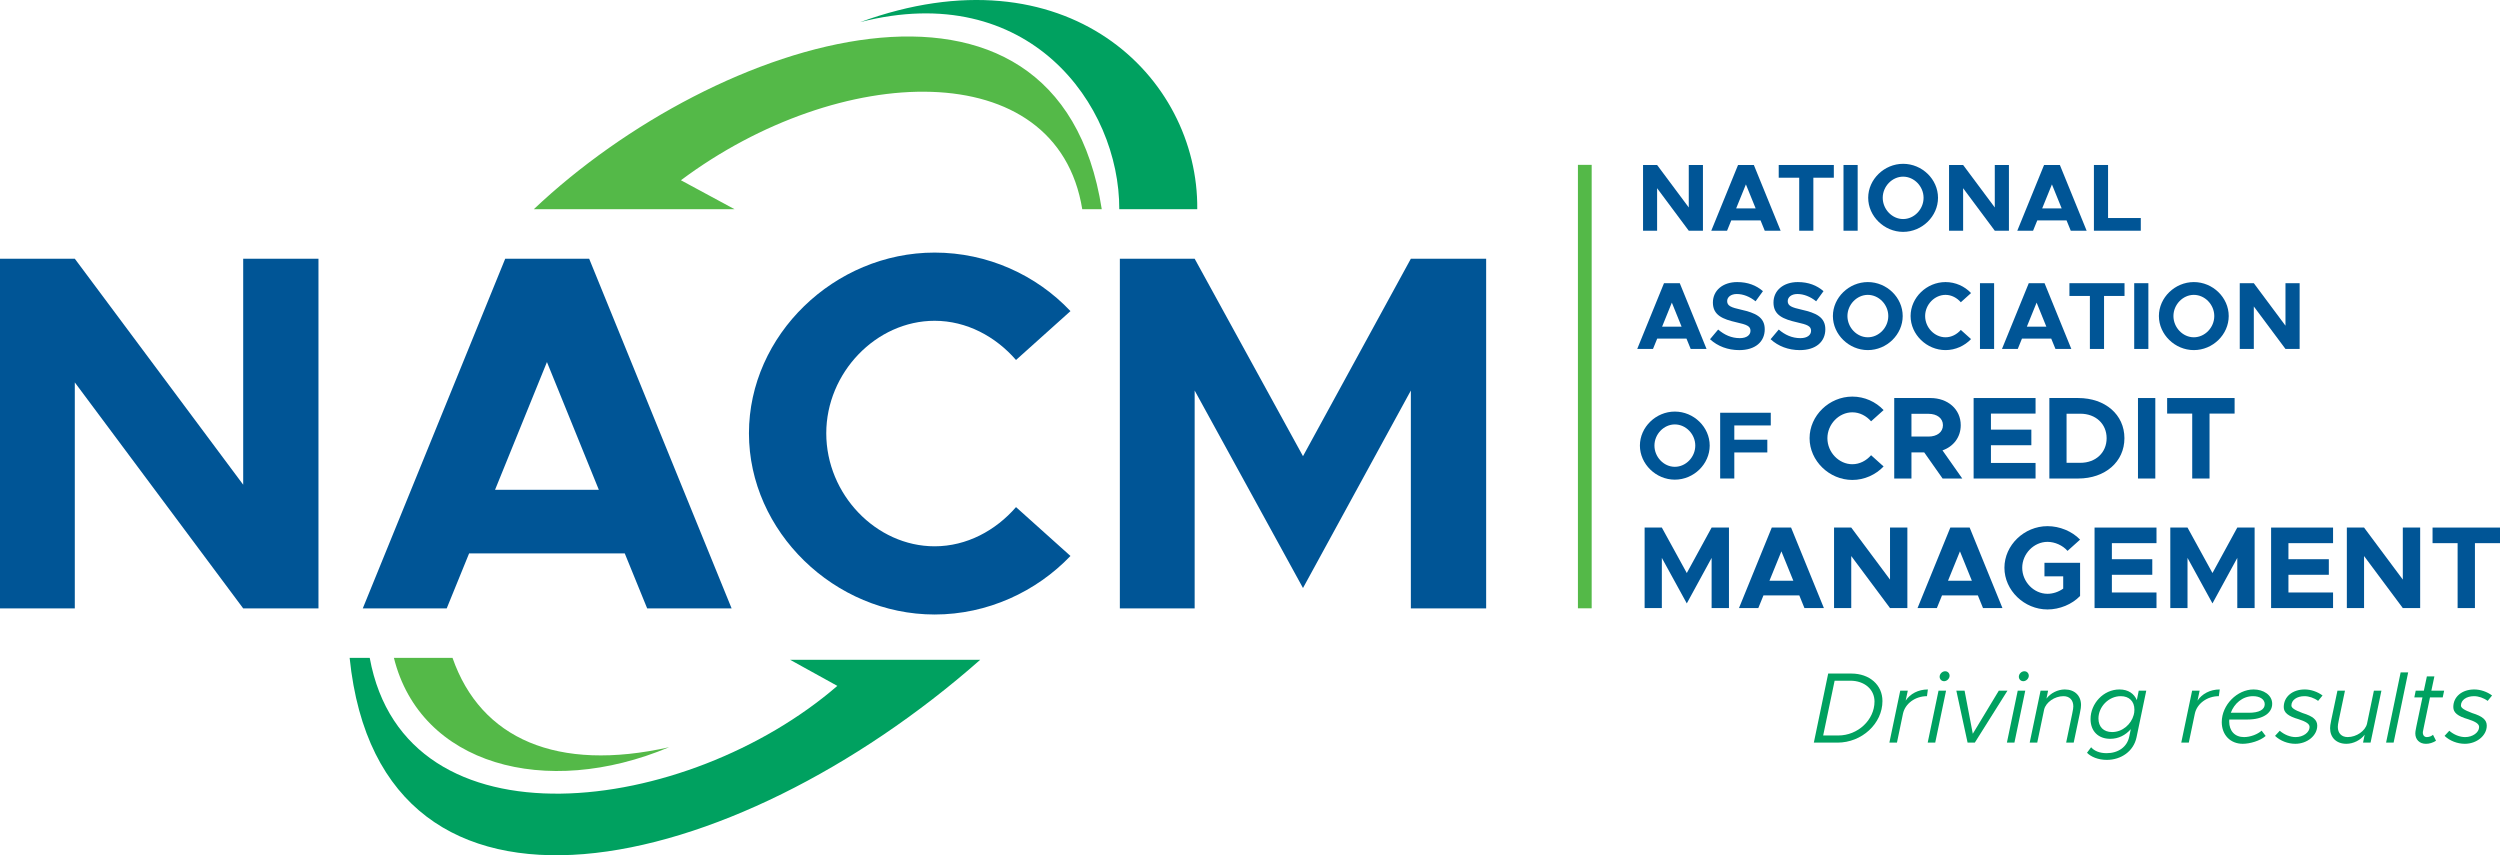 <svg width="152" height="52" viewBox="0 0 152 52" fill="none" xmlns="http://www.w3.org/2000/svg">
<path d="M99.897 10.031H100.752L102.677 12.614V10.031H103.539V14.028H102.677L100.752 11.443V14.028H99.897V10.031Z" fill="#005596"/>
<path d="M107.041 13.399H105.261L105.005 14.028H104.045L105.673 10.031H106.634L108.262 14.028H107.297L107.041 13.399ZM106.744 12.671L106.151 11.211L105.558 12.671H106.744Z" fill="#005596"/>
<path d="M109.392 10.805H108.146V10.031H111.497V10.805H110.252V14.028H109.392V10.805Z" fill="#005596"/>
<path d="M112.085 10.031H112.946V14.028H112.085V10.031Z" fill="#005596"/>
<path d="M113.586 12.026C113.586 10.903 114.564 9.96 115.709 9.96C116.866 9.96 117.831 10.902 117.831 12.026C117.831 13.149 116.866 14.098 115.709 14.098C114.564 14.098 113.586 13.149 113.586 12.026ZM116.953 12.026C116.953 11.333 116.383 10.741 115.709 10.741C115.04 10.741 114.47 11.333 114.47 12.026C114.47 12.725 115.04 13.318 115.709 13.318C116.383 13.318 116.953 12.725 116.953 12.026Z" fill="#005596"/>
<path d="M118.502 10.031H119.358L121.283 12.614V10.031H122.143V14.028H121.283L119.358 11.443V14.028H118.502V10.031Z" fill="#005596"/>
<path d="M125.646 13.399H123.867L123.611 14.028H122.651L124.279 10.031H125.24L126.868 14.028H125.902L125.646 13.399ZM125.35 12.671L124.757 11.211L124.164 12.671H125.35Z" fill="#005596"/>
<path d="M130.16 13.256V14.028H127.31V10.031H128.17V13.256H130.16Z" fill="#005596"/>
<path d="M102.538 20.588H100.758L100.502 21.216H99.543L101.171 17.218H102.13L103.758 21.216H102.794L102.538 20.588ZM102.241 19.861L101.648 18.399L101.056 19.861H102.241Z" fill="#005596"/>
<path d="M103.969 20.625L104.464 20.036C104.843 20.361 105.272 20.559 105.779 20.559C106.209 20.559 106.43 20.362 106.43 20.111C106.43 19.826 106.198 19.737 105.587 19.6C104.744 19.407 104.144 19.169 104.144 18.395C104.144 17.657 104.749 17.15 105.622 17.15C106.273 17.15 106.779 17.352 107.187 17.702L106.739 18.319C106.384 18.033 105.982 17.876 105.599 17.876C105.232 17.876 105.011 18.069 105.011 18.307C105.011 18.599 105.25 18.692 105.866 18.831C106.727 19.024 107.296 19.278 107.296 20.019C107.296 20.78 106.721 21.287 105.744 21.287C105.052 21.286 104.435 21.053 103.969 20.625Z" fill="#005596"/>
<path d="M107.652 20.625L108.148 20.036C108.525 20.361 108.956 20.559 109.462 20.559C109.893 20.559 110.113 20.362 110.113 20.111C110.113 19.826 109.881 19.737 109.271 19.6C108.426 19.407 107.828 19.169 107.828 18.395C107.828 17.657 108.432 17.15 109.306 17.15C109.957 17.15 110.463 17.352 110.87 17.702L110.422 18.319C110.067 18.033 109.666 17.876 109.282 17.876C108.915 17.876 108.694 18.069 108.694 18.307C108.694 18.599 108.933 18.692 109.549 18.831C110.41 19.024 110.98 19.278 110.98 20.019C110.98 20.78 110.404 21.287 109.427 21.287C108.735 21.286 108.119 21.053 107.652 20.625Z" fill="#005596"/>
<path d="M111.44 19.215C111.44 18.093 112.417 17.15 113.563 17.15C114.72 17.15 115.684 18.092 115.684 19.215C115.684 20.338 114.72 21.286 113.563 21.286C112.417 21.286 111.44 20.338 111.44 19.215ZM114.808 19.215C114.808 18.522 114.237 17.928 113.563 17.928C112.894 17.928 112.324 18.522 112.324 19.215C112.324 19.913 112.894 20.507 113.563 20.507C114.237 20.507 114.808 19.913 114.808 19.215Z" fill="#005596"/>
<path d="M116.164 19.215C116.164 18.093 117.141 17.15 118.287 17.15C118.891 17.15 119.449 17.405 119.84 17.818L119.218 18.377C118.984 18.11 118.653 17.928 118.288 17.928C117.619 17.928 117.048 18.522 117.048 19.215C117.048 19.913 117.619 20.507 118.288 20.507C118.653 20.507 118.984 20.326 119.218 20.059L119.84 20.617C119.449 21.025 118.892 21.286 118.287 21.286C117.141 21.286 116.164 20.338 116.164 19.215Z" fill="#005596"/>
<path d="M120.382 17.218H121.242V21.216H120.382V17.218Z" fill="#005596"/>
<path d="M124.715 20.588H122.935L122.68 21.216H121.72L123.349 17.218H124.309L125.937 21.216H124.972L124.715 20.588ZM124.418 19.861L123.826 18.399L123.233 19.861H124.418Z" fill="#005596"/>
<path d="M127.065 17.994H125.821V17.218H129.171V17.994H127.926V21.216H127.065V17.994Z" fill="#005596"/>
<path d="M129.76 17.218H130.621V21.216H129.76V17.218Z" fill="#005596"/>
<path d="M131.261 19.215C131.261 18.093 132.238 17.15 133.384 17.15C134.541 17.15 135.506 18.092 135.506 19.215C135.506 20.338 134.541 21.286 133.384 21.286C132.238 21.286 131.261 20.338 131.261 19.215ZM134.628 19.215C134.628 18.522 134.059 17.928 133.384 17.928C132.715 17.928 132.145 18.522 132.145 19.215C132.145 19.913 132.715 20.507 133.384 20.507C134.058 20.507 134.628 19.913 134.628 19.215Z" fill="#005596"/>
<path d="M136.177 17.218H137.032L138.957 19.802V17.218H139.818V21.216H138.957L137.032 18.633V21.216H136.177V17.218Z" fill="#005596"/>
<path d="M99.706 27.091C99.706 25.968 100.682 25.024 101.828 25.024C102.985 25.024 103.95 25.968 103.95 27.091C103.95 28.213 102.985 29.163 101.828 29.163C100.683 29.163 99.706 28.213 99.706 27.091ZM103.073 27.091C103.073 26.398 102.503 25.805 101.829 25.805C101.16 25.805 100.59 26.398 100.59 27.091C100.59 27.789 101.16 28.382 101.829 28.382C102.503 28.382 103.073 27.789 103.073 27.091Z" fill="#005596"/>
<path d="M105.446 25.867V26.735H107.453V27.509H105.446V29.093H104.586V25.095H107.663V25.867H105.446Z" fill="#005596"/>
<path d="M110.022 26.643C110.022 25.267 111.218 24.113 112.622 24.113C113.363 24.113 114.046 24.427 114.523 24.933L113.762 25.616C113.477 25.289 113.07 25.069 112.622 25.069C111.803 25.069 111.106 25.796 111.106 26.644C111.106 27.498 111.803 28.225 112.622 28.225C113.07 28.225 113.477 28.005 113.762 27.677L114.523 28.361C114.046 28.859 113.362 29.181 112.622 29.181C111.219 29.18 110.022 28.018 110.022 26.643Z" fill="#005596"/>
<path d="M118.11 29.094L116.992 27.505H116.216V29.094H115.169V24.2H117.369C118.43 24.2 119.213 24.883 119.213 25.852C119.213 26.58 118.772 27.149 118.103 27.383L119.306 29.094H118.11ZM116.216 26.543H117.255C117.774 26.543 118.131 26.272 118.131 25.852C118.131 25.432 117.774 25.16 117.255 25.16H116.216V26.543Z" fill="#005596"/>
<path d="M121.049 25.146V26.122H123.506V27.07H121.049V28.147H123.762V29.094H119.996V24.2H123.762V25.146H121.049Z" fill="#005596"/>
<path d="M124.601 24.2H126.354C127.998 24.2 129.165 25.211 129.165 26.643C129.165 28.074 127.998 29.094 126.354 29.094H124.601V24.2ZM126.487 28.139C127.421 28.139 128.083 27.519 128.083 26.643C128.083 25.772 127.421 25.154 126.487 25.154H125.647V28.139H126.487Z" fill="#005596"/>
<path d="M129.989 24.2H131.043V29.094H129.989V24.2Z" fill="#005596"/>
<path d="M133.286 25.146H131.762V24.2H135.864V25.146H134.34V29.094H133.287V25.146H133.286Z" fill="#005596"/>
<path d="M99.993 32.076H101.04L102.557 34.841L104.066 32.076H105.121V36.971H104.066V33.921L102.557 36.687L101.04 33.921V36.971H99.993V32.076Z" fill="#005596"/>
<path d="M109.398 36.201H107.218L106.905 36.971H105.73L107.724 32.076H108.898L110.893 36.971H109.71L109.398 36.201ZM109.035 35.31L108.309 33.522L107.582 35.31H109.035Z" fill="#005596"/>
<path d="M111.51 32.076H112.556L114.913 35.239V32.076H115.968V36.971H114.913L112.556 33.807V36.971H111.51V32.076Z" fill="#005596"/>
<path d="M120.254 36.201H118.074L117.761 36.971H116.586L118.58 32.076H119.755L121.749 36.971H120.567L120.254 36.201ZM119.89 35.31L119.165 33.522L118.438 35.31H119.89Z" fill="#005596"/>
<path d="M124.303 34.22H126.469V36.235C125.977 36.748 125.222 37.055 124.489 37.055C123.072 37.055 121.869 35.894 121.869 34.52C121.869 33.145 123.072 31.99 124.489 31.99C125.222 31.99 125.977 32.296 126.469 32.809L125.706 33.494C125.415 33.159 124.937 32.945 124.489 32.945C123.656 32.945 122.951 33.672 122.951 34.52C122.951 35.375 123.656 36.103 124.489 36.103C124.823 36.103 125.165 35.987 125.443 35.788V35.04H124.303L124.303 34.22Z" fill="#005596"/>
<path d="M128.402 33.024V34H130.859V34.947H128.402V36.023H131.115V36.971H127.349V32.076H131.115V33.024H128.402Z" fill="#005596"/>
<path d="M131.954 32.076H133.001L134.518 34.841L136.027 32.076H137.081V36.971H136.027V33.921L134.518 36.687L133.001 33.921V36.971H131.954V32.076Z" fill="#005596"/>
<path d="M139.137 33.024V34H141.593V34.947H139.137V36.023H141.85V36.971H138.083V32.076H141.85V33.024H139.137Z" fill="#005596"/>
<path d="M142.688 32.076H143.735L146.091 35.239V32.076H147.146V36.971H146.091L143.735 33.807V36.971H142.688V32.076Z" fill="#005596"/>
<path d="M149.423 33.024H147.899V32.076H152V33.024H150.476V36.971H149.423V33.024Z" fill="#005596"/>
<path d="M0 15.73H4.548L14.786 29.47V15.73H19.363V36.99H14.786L4.548 23.25V36.99H0V15.73Z" fill="#005596"/>
<path d="M37.986 33.648H28.521L27.16 36.99H22.057L30.717 15.73H35.821L44.482 36.99H39.348L37.986 33.648ZM36.409 29.779L33.254 22.012L30.099 29.779H36.409Z" fill="#005596"/>
<path d="M45.536 26.344C45.536 20.37 50.732 15.357 56.825 15.357C60.043 15.357 63.012 16.718 65.084 18.916L61.774 21.887C60.538 20.464 58.775 19.504 56.825 19.504C53.268 19.504 50.237 22.662 50.237 26.344C50.237 30.059 53.268 33.215 56.825 33.215C58.775 33.215 60.538 32.256 61.774 30.832L65.084 33.803C63.012 35.97 60.043 37.362 56.825 37.362C50.732 37.361 45.536 32.317 45.536 26.344Z" fill="#005596"/>
<path d="M68.087 15.73H72.635L79.222 27.736L85.78 15.73H90.358V36.99H85.78V23.744L79.222 35.752L72.635 23.744V36.99H68.087V15.73Z" fill="#005596"/>
<path fill-rule="evenodd" clip-rule="evenodd" d="M59.598 40.115H48.038L50.91 41.702C41.808 49.576 24.653 51.867 22.479 39.997H21.258C23.142 58.402 44.569 53.372 59.598 40.115Z" fill="#00A160"/>
<path fill-rule="evenodd" clip-rule="evenodd" d="M23.949 39.997H27.513C29.229 44.927 33.877 46.959 40.683 45.43C33.155 48.591 25.559 46.484 23.949 39.997Z" fill="#54B948"/>
<path fill-rule="evenodd" clip-rule="evenodd" d="M72.793 12.721H68.052C68.073 6.359 62.534 -1.286 52.294 1.347C64.806 -3.22 72.878 4.64 72.793 12.721Z" fill="#00A160"/>
<path fill-rule="evenodd" clip-rule="evenodd" d="M39.264 12.721H36.526H32.455C43.557 2.202 64.321 -4.384 66.987 12.721H65.801C64.266 3.238 51.035 3.761 41.4 10.959L44.663 12.721L39.264 12.721Z" fill="#54B948"/>
<path d="M96.774 36.985H95.938V10.023H96.774V36.985Z" fill="#54B948"/>
<path d="M111.154 40.952H112.559C113.671 40.952 114.453 41.645 114.453 42.623C114.453 43.996 113.201 45.152 111.716 45.152H110.281L111.154 40.952ZM111.771 44.717C112.962 44.717 113.97 43.769 113.97 42.651C113.97 41.913 113.359 41.387 112.498 41.387H111.545L110.849 44.716L111.771 44.717Z" fill="#00A160"/>
<path d="M117.215 41.919L117.16 42.327C116.446 42.327 115.829 42.78 115.7 43.397L115.335 45.151H114.875L115.535 41.992H115.994L115.865 42.596C116.139 42.182 116.634 41.919 117.215 41.919Z" fill="#00A160"/>
<path d="M117.863 41.992H118.321L117.662 45.151H117.204L117.863 41.992ZM117.93 41.143C117.93 40.978 118.083 40.812 118.267 40.812C118.425 40.812 118.535 40.934 118.535 41.087C118.535 41.258 118.371 41.417 118.205 41.417C118.041 41.417 117.93 41.294 117.93 41.143Z" fill="#00A160"/>
<path d="M118.945 41.992H119.446L119.946 44.613L121.528 41.992H122.054L120.069 45.151H119.629L118.945 41.992Z" fill="#00A160"/>
<path d="M122.678 41.992H123.136L122.477 45.151H122.02L122.678 41.992ZM122.746 41.143C122.746 40.978 122.899 40.812 123.082 40.812C123.24 40.812 123.351 40.934 123.351 41.087C123.351 41.258 123.185 41.417 123.02 41.417C122.856 41.417 122.746 41.294 122.746 41.143Z" fill="#00A160"/>
<path d="M126.527 42.866C126.527 43.098 126.478 43.25 126.081 45.151H125.622C126.014 43.269 126.057 43.135 126.057 42.945C126.057 42.567 125.831 42.327 125.458 42.327C124.921 42.327 124.396 42.7 124.286 43.129L123.864 45.151H123.406L124.067 41.992H124.524L124.426 42.474C124.67 42.144 125.111 41.919 125.538 41.919C126.148 41.919 126.527 42.304 126.527 42.866Z" fill="#00A160"/>
<path d="M130.493 41.992L129.9 44.833C129.723 45.676 128.966 46.201 128.093 46.201C127.568 46.201 127.127 46.013 126.89 45.768L127.14 45.433C127.336 45.664 127.671 45.793 128.081 45.793C128.79 45.793 129.327 45.413 129.455 44.796L129.553 44.332C129.229 44.705 128.796 44.92 128.301 44.92C127.575 44.92 127.105 44.455 127.105 43.721C127.105 42.786 127.88 41.919 128.863 41.919C129.413 41.919 129.761 42.188 129.919 42.567L130.035 41.992H130.493ZM129.729 43.47L129.76 43.324C129.767 43.262 129.772 43.208 129.772 43.148C129.772 42.64 129.454 42.327 128.941 42.327C128.202 42.327 127.586 42.975 127.586 43.684C127.586 44.191 127.896 44.509 128.415 44.509C129.051 44.509 129.577 44.032 129.729 43.47Z" fill="#00A160"/>
<path d="M134.96 41.919L134.905 42.327C134.191 42.327 133.573 42.78 133.445 43.397L133.079 45.151H132.621L133.281 41.992H133.738L133.609 42.596C133.885 42.182 134.379 41.919 134.96 41.919Z" fill="#00A160"/>
<path d="M135.541 43.746C135.535 43.788 135.535 43.824 135.535 43.868C135.535 44.442 135.877 44.815 136.439 44.815C136.83 44.815 137.275 44.638 137.507 44.424L137.752 44.747C137.416 45.047 136.787 45.223 136.359 45.223C135.614 45.223 135.083 44.693 135.083 43.905C135.083 42.852 136.024 41.919 137.019 41.919C137.611 41.919 138.149 42.248 138.149 42.791C138.149 43.348 137.593 43.746 136.652 43.746L135.541 43.746ZM135.633 43.336H136.738C137.349 43.336 137.696 43.148 137.696 42.817C137.696 42.511 137.391 42.327 136.982 42.327C136.335 42.327 135.834 42.786 135.633 43.336Z" fill="#00A160"/>
<path d="M138.322 44.742L138.609 44.43C138.889 44.674 139.25 44.815 139.574 44.815C140.032 44.815 140.422 44.534 140.422 44.203C140.422 44.02 140.233 43.886 139.769 43.733C139.115 43.544 138.852 43.329 138.852 42.987C138.852 42.359 139.384 41.919 140.128 41.919C140.496 41.919 140.898 42.053 141.211 42.285L140.941 42.614C140.697 42.432 140.385 42.327 140.111 42.327C139.647 42.327 139.317 42.567 139.317 42.896C139.317 43.043 139.512 43.17 140.002 43.355C140.636 43.551 140.888 43.769 140.888 44.124C140.888 44.723 140.276 45.223 139.556 45.223C139.103 45.223 138.646 45.047 138.322 44.742Z" fill="#00A160"/>
<path d="M144.791 41.992L144.13 45.151H143.673L143.771 44.669C143.527 44.998 143.087 45.223 142.66 45.223C142.049 45.223 141.67 44.839 141.67 44.277C141.67 44.045 141.719 43.892 142.117 41.992H142.574C142.183 43.873 142.14 44.008 142.14 44.197C142.14 44.577 142.366 44.814 142.739 44.814C143.277 44.814 143.802 44.442 143.912 44.013L144.333 41.992L144.791 41.992Z" fill="#00A160"/>
<path d="M145.96 40.88H146.417L145.532 45.151H145.074L145.96 40.88Z" fill="#00A160"/>
<path d="M147.743 42.401C147.285 44.608 147.309 44.485 147.309 44.539C147.309 44.712 147.407 44.815 147.548 44.815C147.706 44.815 147.853 44.747 147.926 44.675L148.11 45.035C147.914 45.165 147.699 45.224 147.499 45.224C147.102 45.224 146.851 44.962 146.851 44.591C146.851 44.443 146.876 44.344 147.285 42.401H146.791L146.876 41.992H147.37L147.554 41.125H148.011L147.827 41.992H148.604L148.518 42.401L147.743 42.401Z" fill="#00A160"/>
<path d="M148.629 44.742L148.917 44.43C149.197 44.674 149.557 44.815 149.881 44.815C150.339 44.815 150.73 44.534 150.73 44.203C150.73 44.02 150.541 43.886 150.076 43.733C149.423 43.544 149.161 43.329 149.161 42.987C149.161 42.359 149.692 41.919 150.437 41.919C150.804 41.919 151.206 42.053 151.518 42.285L151.249 42.614C151.005 42.432 150.694 42.327 150.419 42.327C149.955 42.327 149.625 42.567 149.625 42.896C149.625 43.043 149.82 43.17 150.309 43.355C150.944 43.551 151.195 43.769 151.195 44.124C151.195 44.723 150.584 45.223 149.863 45.223C149.411 45.223 148.954 45.047 148.629 44.742Z" fill="#00A160"/>
</svg>
